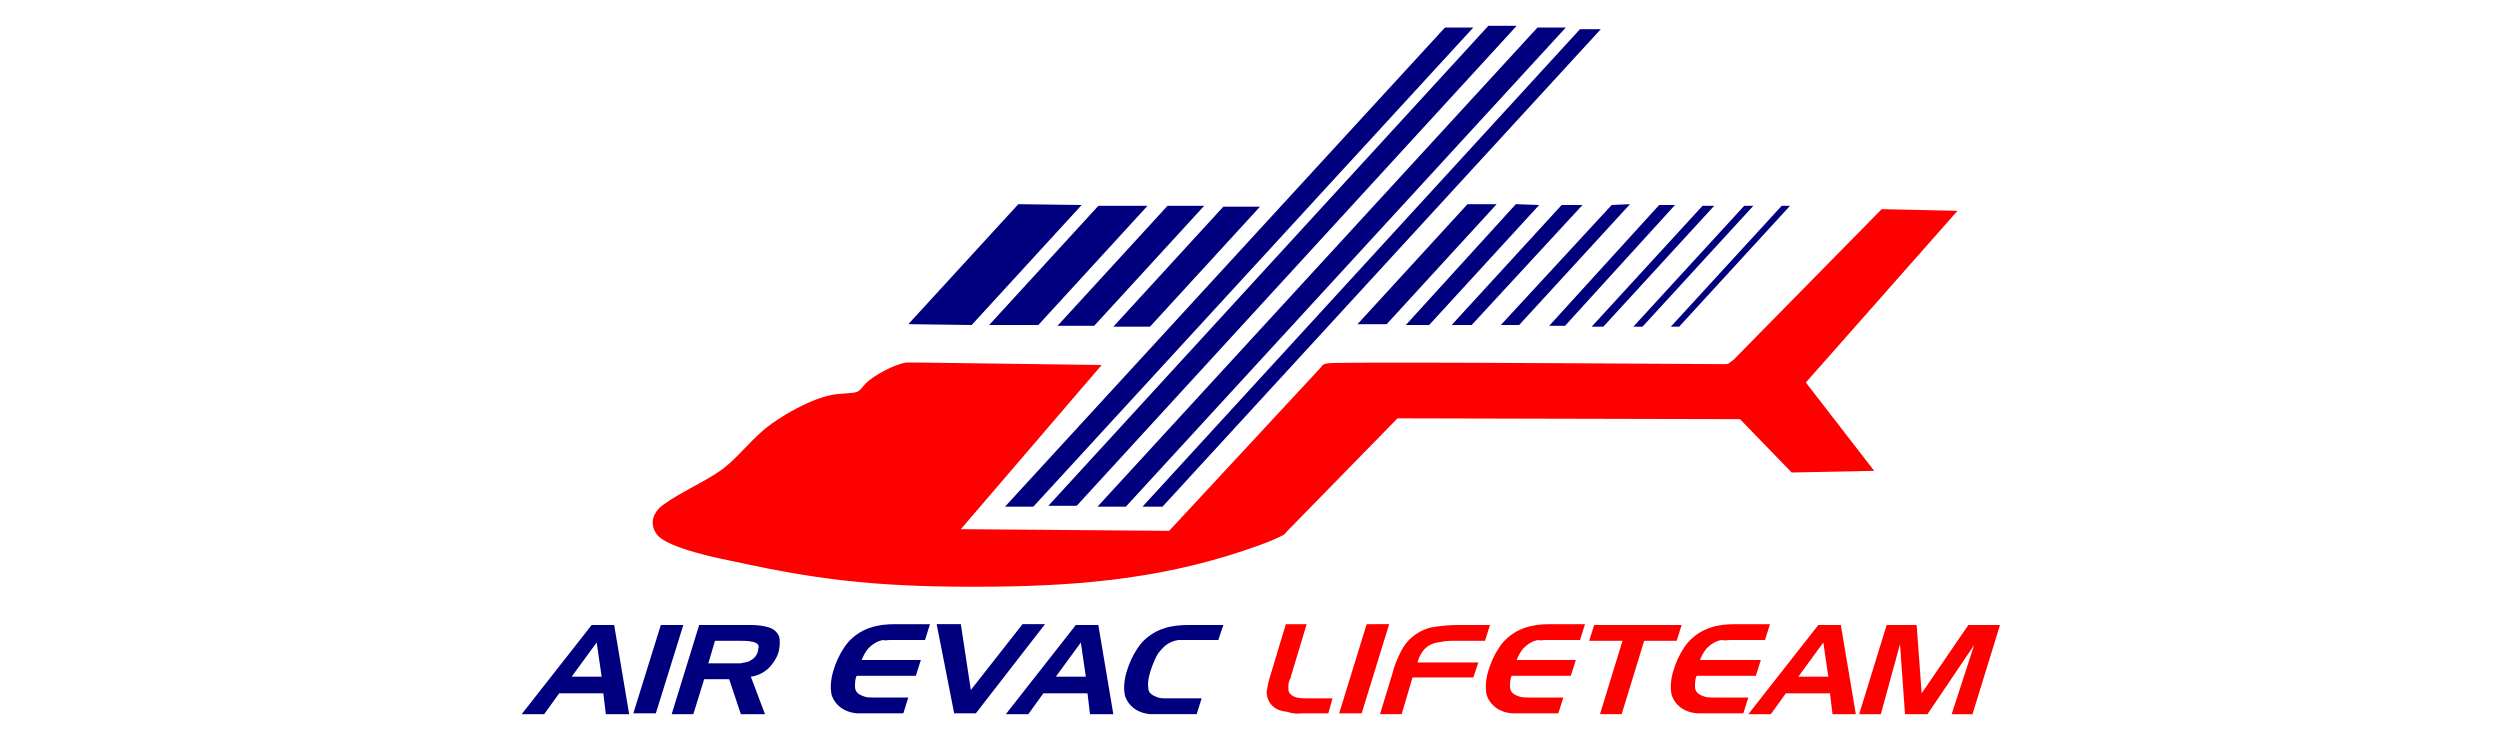 <svg xmlns:cc="http://creativecommons.org/ns#" xmlns:dc="http://purl.org/dc/elements/1.1/" xmlns:rdf="http://www.w3.org/1999/02/22-rdf-syntax-ns#" xmlns:svg="http://www.w3.org/2000/svg" xmlns="http://www.w3.org/2000/svg" xmlns:xlink="http://www.w3.org/1999/xlink" id="svg10" x="0px" y="0px" viewBox="0 0 300 90.1" style="enable-background:new 0 0 300 90.1;" xml:space="preserve">
<style type="text/css">
	.st0{fill-rule:evenodd;clip-rule:evenodd;fill:#00007F;}
	.st1{fill-rule:evenodd;clip-rule:evenodd;fill:#FF0000;}
	.st2{clip-path:url(#SVGID_00000164492015026817426680000017568515062148518531_);}
	.st3{clip-path:url(#SVGID_00000104699018457543942410000008377547275563820968_);}
	.st4{clip-path:url(#SVGID_00000142874970834585647750000007572925034736056485_);}
	.st5{clip-path:url(#SVGID_00000044872152841311247740000008510817696763301525_);}
	.st6{clip-path:url(#SVGID_00000120525451848606339250000002344349586647669376_);}
	.st7{clip-path:url(#SVGID_00000182496377102733599380000011688360000994373555_);}
	.st8{clip-path:url(#SVGID_00000001626125639541940920000015108003382759273874_);}
	.st9{clip-path:url(#SVGID_00000011716392944973650400000014606327285836351890_);}
	.st10{clip-path:url(#SVGID_00000005245458424813038820000013275472167923335041_);}
	.st11{clip-path:url(#SVGID_00000048490083878030565550000002520513516569701556_);}
	.st12{clip-path:url(#SVGID_00000025407111886755335030000011908388308980043137_);}
	.st13{clip-path:url(#SVGID_00000170983748056979169300000002694176381380403114_);}
	.st14{clip-path:url(#SVGID_00000154392614076574590250000013905388481652685226_);}
	.st15{clip-path:url(#SVGID_00000155141324007898212810000007594154399912633745_);}
	.st16{clip-path:url(#SVGID_00000103974027467820012130000006738463360840335779_);}
</style>
<g id="surface1">
	<path class="st0" d="M131.7,60.8l3.4,0l52.8-57.5l-3.4,0L131.7,60.8"></path>
	<path class="st1" d="M207,43.7c-15.9-0.1-47-0.3-47.7-0.1c-0.1,0-0.3,0.1-0.4,0.1c-0.2,0.1-0.2,0.1-0.5,0.5l-18.1,19.5l-25-0.2   l16.9-19.7l-22.4-0.3c-0.5,0-0.6,0-1,0c-1.5,0.2-4,1.6-4.9,2.5c-0.4,0.4-0.6,0.8-1,1c-0.4,0.2-1.6,0.2-2.5,0.3   c-2.8,0.3-7.1,2.8-9,4.5c-1.7,1.5-2.9,3.1-4.7,4.5c-1.9,1.4-5.1,2.8-7,4.2c-1.2,0.8-1.9,2.2-0.9,3.6c1.2,1.7,7.9,3,9.4,3.3   c10.9,2.4,18.3,3.1,30.8,3c11.3-0.1,21.5-1.1,32.2-5c0.8-0.3,1.6-0.6,2.4-1c0.4-0.2,0.5-0.2,0.8-0.6l13.3-13.6l41.1,0.1l6.2,6.4   l9.9-0.2l-8.2-10.6l18.2-20.6l-9.1-0.2l-17.7,18C207.5,43.6,207.4,43.7,207,43.7"></path>
	<path class="st0" d="M125.8,60.7l3.4,0L182,3.1l-3.4,0L125.8,60.7"></path>
	<path class="st0" d="M120.6,60.8l3.4,0l52.8-57.5l-3.4,0L120.6,60.8"></path>
	<path class="st0" d="M189.6,3.5l-52.5,57.3l2.4,0l52.6-57.3L189.6,3.5"></path>
	<path class="st0" d="M129.8,24.6l-7.6-0.1l-13.2,14.4l7.6,0.1L129.8,24.6"></path>
	<path class="st0" d="M137.7,24.7l-5.9,0L118.7,39l5.9,0L137.7,24.7"></path>
	<path class="st0" d="M144.5,24.7l-4.4,0l-13.2,14.4l4.4,0L144.5,24.7"></path>
	<path class="st0" d="M151.2,24.8l-4.4,0l-13.2,14.4l4.4,0L151.2,24.8"></path>
	<path class="st0" d="M176.1,24.5l-13.2,14.4l3.5,0l13.2-14.4L176.1,24.5"></path>
	<path class="st0" d="M181.9,24.5L168.7,39l2.8,0l13.2-14.4L181.9,24.5"></path>
	<path class="st0" d="M187.4,24.6L174.2,39l2.4,0l13.3-14.4L187.4,24.6"></path>
	<path class="st0" d="M193.4,24.6l-13.3,14.4l2.2,0l13.3-14.5L193.4,24.6"></path>
	<path class="st0" d="M199.1,24.6l-13.2,14.5l1.9,0L201,24.6L199.1,24.6"></path>
	<path class="st0" d="M204.3,24.7l-13.3,14.5l1.4,0l13.3-14.5L204.3,24.7"></path>
	<path class="st0" d="M209.3,24.7l-13.3,14.5l1.1,0l13.3-14.5L209.3,24.7"></path>
	<path class="st0" d="M213.8,24.7l-13.3,14.5l1,0l13.3-14.5H213.8"></path>
	<g>
		<defs>
			<rect id="SVGID_1_" x="62.6" y="74.7" width="13.3" height="11"></rect>
		</defs>
		<clipPath id="SVGID_00000176763738492112850500000009258436730598355365_">
			<use xlink:href="#SVGID_1_" style="overflow:visible;"></use>
		</clipPath>
		<g style="clip-path:url(#SVGID_00000176763738492112850500000009258436730598355365_);">
			<path class="st0" d="M71,75l-8.4,10.7h2.7l1.8-2.5h5.3l0.3,2.5h2.8L73.7,75H71z M71.6,77.1l0.6,4.1h-3.6L71.6,77.1z"></path>
		</g>
	</g>
	<g>
		<defs>
			<rect id="SVGID_00000008856546635557762720000006053520033434610876_" x="75.8" y="74.7" width="6.4" height="11"></rect>
		</defs>
		<clipPath id="SVGID_00000093857846421764328930000004469659496002169741_">
			<use xlink:href="#SVGID_00000008856546635557762720000006053520033434610876_" style="overflow:visible;"></use>
		</clipPath>
		<g style="clip-path:url(#SVGID_00000093857846421764328930000004469659496002169741_);">
			<path class="st0" d="M78.7,85.6L82,75h-2.7L76,85.6H78.7"></path>
		</g>
	</g>
	<g>
		<defs>
			<rect id="SVGID_00000038374919535559271740000000596743115790220188_" x="80.2" y="74.7" width="13.8" height="11"></rect>
		</defs>
		<clipPath id="SVGID_00000090291102087462954040000008159206076400023689_">
			<use xlink:href="#SVGID_00000038374919535559271740000000596743115790220188_" style="overflow:visible;"></use>
		</clipPath>
		<g style="clip-path:url(#SVGID_00000090291102087462954040000008159206076400023689_);">
			<path class="st0" d="M83.9,75l-3.3,10.7h2.6l1.3-4.2h3l1.4,4.2h2.9l-1.7-4.5c0.9-0.1,1.8-0.6,2.4-1.3c0.5-0.6,0.9-1.3,1-2     c0.1-0.5,0.1-1.1,0-1.5c-0.2-0.5-0.6-0.9-1.2-1.1c-0.6-0.2-1.4-0.3-2.1-0.3H83.9z M89,76.9c0.4,0,0.8,0,1.2,0.1     c0.2,0,0.4,0.1,0.6,0.2c0.2,0.1,0.3,0.4,0.2,0.6c0,0.3-0.1,0.6-0.3,0.9c-0.2,0.3-0.5,0.5-0.9,0.7c-0.3,0.1-0.6,0.1-0.9,0.2     c-0.2,0-0.5,0-0.7,0H85l0.8-2.7H89"></path>
		</g>
	</g>
	<g>
		<defs>
			<rect id="SVGID_00000114794979252559211440000008385672105870822050_" x="99.4" y="74.7" width="12.3" height="11"></rect>
		</defs>
		<clipPath id="SVGID_00000158011636324301507190000012109771123910230451_">
			<use xlink:href="#SVGID_00000114794979252559211440000008385672105870822050_" style="overflow:visible;"></use>
		</clipPath>
		<g style="clip-path:url(#SVGID_00000158011636324301507190000012109771123910230451_);">
			<path class="st0" d="M106.8,76.8h4.2l0.6-1.9h-4.2c-1,0-2,0.1-2.9,0.4c-1.3,0.4-2.5,1.3-3.2,2.4c-0.6,0.9-1,1.8-1.3,2.8     c-0.3,1-0.4,2-0.2,2.9c0.4,1.2,1.5,2.1,3.1,2.2c0.4,0,0.8,0,1.2,0h4.3l0.6-1.9h-4.2c-0.5,0-0.9,0-1.3-0.2     c-0.6-0.2-0.9-0.6-0.9-1.1c0-0.4,0-0.9,0.2-1.3h7.1l0.6-1.9h-7.1c0.2-0.5,0.4-0.9,0.8-1.4c0.5-0.5,1.1-0.9,1.8-1     C106.2,76.9,106.5,76.8,106.8,76.8"></path>
		</g>
	</g>
	<g>
		<defs>
			<rect id="SVGID_00000097489989664970571020000009184991969412534701_" x="112.2" y="74.7" width="13.8" height="11"></rect>
		</defs>
		<clipPath id="SVGID_00000134236890697082995060000004062540795736271780_">
			<use xlink:href="#SVGID_00000097489989664970571020000009184991969412534701_" style="overflow:visible;"></use>
		</clipPath>
		<g style="clip-path:url(#SVGID_00000134236890697082995060000004062540795736271780_);">
			<path class="st0" d="M114.5,85.6h2.6l8.3-10.7h-2.7l-6.2,7.9l-1.2-7.9h-2.9L114.5,85.6"></path>
		</g>
	</g>
	<g>
		<defs>
			<rect id="SVGID_00000139294670804890375460000004583189268859073698_" x="120.5" y="74.7" width="13.3" height="11"></rect>
		</defs>
		<clipPath id="SVGID_00000038387904036888409400000000560992539155822259_">
			<use xlink:href="#SVGID_00000139294670804890375460000004583189268859073698_" style="overflow:visible;"></use>
		</clipPath>
		<g style="clip-path:url(#SVGID_00000038387904036888409400000000560992539155822259_);">
			<path class="st0" d="M129.1,75l-8.4,10.7h2.7l1.8-2.5h5.3l0.3,2.5h2.8L131.8,75H129.1z M129.7,77.1l0.6,4.1h-3.6L129.7,77.1z"></path>
		</g>
	</g>
	<g>
		<defs>
			<rect id="SVGID_00000034088262587264101340000011608042200756893101_" x="134.7" y="74.7" width="12.3" height="11"></rect>
		</defs>
		<clipPath id="SVGID_00000029747758756644231320000001276538276299661971_">
			<use xlink:href="#SVGID_00000034088262587264101340000011608042200756893101_" style="overflow:visible;"></use>
		</clipPath>
		<g style="clip-path:url(#SVGID_00000029747758756644231320000001276538276299661971_);">
			<path class="st0" d="M142,76.8h4.2l0.6-1.8h-4.2c-1,0-2,0.1-2.9,0.4c-1.3,0.4-2.5,1.3-3.2,2.4c-0.6,0.9-1,1.8-1.3,2.8     c-0.3,1-0.4,2-0.2,2.9c0.4,1.2,1.5,2.1,3.1,2.2c0.4,0,0.8,0,1.2,0h4.3l0.6-1.9h-4.2c-0.5,0-0.9,0-1.3-0.2c-0.5-0.2-0.9-0.5-0.9-1     c-0.1-0.5,0-1,0.1-1.5c0.2-0.8,0.5-1.6,0.9-2.4c0.2-0.4,0.6-0.8,1-1.2c0.5-0.4,1-0.6,1.6-0.7C141.5,76.8,141.7,76.8,142,76.8"></path>
		</g>
	</g>
	<g>
		<defs>
			<rect id="SVGID_00000146479939110199250380000012663418860531479174_" x="151.9" y="74.7" width="8.3" height="11"></rect>
		</defs>
		<clipPath id="SVGID_00000039830104783883251160000003414076244639387794_">
			<use xlink:href="#SVGID_00000146479939110199250380000012663418860531479174_" style="overflow:visible;"></use>
		</clipPath>
		<g style="clip-path:url(#SVGID_00000039830104783883251160000003414076244639387794_);">
			<path class="st1" d="M156.2,85.6h3.2l0.5-1.8h-3c-0.5,0-0.9,0-1.3-0.1c-0.4-0.1-0.7-0.3-0.9-0.6c-0.1-0.2-0.1-0.4-0.1-0.7     c0-0.4,0.1-0.8,0.3-1.1l0-0.1l1.9-6.3h-2.5l-1.9,6.3c-0.2,0.6-0.3,1.2-0.4,1.8c0,1.3,0.9,2.3,2.4,2.4     C155,85.6,155.6,85.7,156.2,85.6"></path>
		</g>
	</g>
	<g>
		<defs>
			<rect id="SVGID_00000052784299441896807780000000770793563920355213_" x="160.3" y="74.7" width="6.9" height="11"></rect>
		</defs>
		<clipPath id="SVGID_00000079480855535573752330000008650099224419042178_">
			<use xlink:href="#SVGID_00000052784299441896807780000000770793563920355213_" style="overflow:visible;"></use>
		</clipPath>
		<g style="clip-path:url(#SVGID_00000079480855535573752330000008650099224419042178_);">
			<path class="st1" d="M163.4,85.6l3.3-10.7H164l-3.3,10.7H163.4"></path>
		</g>
	</g>
	<g>
		<defs>
			<rect id="SVGID_00000109018495999815733950000015071968722120586651_" x="165.2" y="74.7" width="13.8" height="11"></rect>
		</defs>
		<clipPath id="SVGID_00000026860456510149912970000011895922488374766230_">
			<use xlink:href="#SVGID_00000109018495999815733950000015071968722120586651_" style="overflow:visible;"></use>
		</clipPath>
		<g style="clip-path:url(#SVGID_00000026860456510149912970000011895922488374766230_);">
			<path class="st1" d="M167.1,80.8l-1.5,4.9h2.6l1.3-4.4h7.3l0.6-1.8h-7.3c0.1-0.4,0.3-0.9,0.6-1.3c0.4-0.6,1.1-1,1.8-1.1     c0.5-0.1,1.1-0.2,1.6-0.2h4.1l0.6-1.9h-3.9c-1,0-2.1,0.1-3.2,0.3c-0.8,0.2-1.6,0.6-2.3,1.2c-0.6,0.5-1,1.1-1.3,1.7     C167.7,79,167.3,79.9,167.1,80.8"></path>
		</g>
	</g>
	<g>
		<defs>
			<rect id="SVGID_00000029011632871853248290000018113601188235963282_" x="178" y="74.7" width="12.3" height="11"></rect>
		</defs>
		<clipPath id="SVGID_00000029029347696140420950000010590356848893239964_">
			<use xlink:href="#SVGID_00000029011632871853248290000018113601188235963282_" style="overflow:visible;"></use>
		</clipPath>
		<g style="clip-path:url(#SVGID_00000029029347696140420950000010590356848893239964_);">
			<path class="st1" d="M185.4,76.8h4.2l0.6-1.9H186c-1,0-2,0.1-2.9,0.4c-1.3,0.4-2.5,1.3-3.2,2.4c-0.6,0.9-1,1.8-1.3,2.8     c-0.3,1-0.4,2-0.2,2.9c0.4,1.2,1.5,2.1,3.1,2.2c0.4,0,0.8,0,1.2,0h4.3l0.6-1.9h-4.2c-0.5,0-0.9,0-1.3-0.2     c-0.6-0.2-0.9-0.6-0.9-1.1c0-0.4,0-0.9,0.2-1.3h7.1l0.6-1.9h-7.1c0.2-0.5,0.4-0.9,0.8-1.4c0.5-0.5,1.1-0.9,1.8-1     C184.8,76.9,185.1,76.8,185.4,76.8"></path>
		</g>
	</g>
	<g>
		<defs>
			<rect id="SVGID_00000095311047693995675990000003446221349828819387_" x="190.7" y="74.7" width="11.3" height="11"></rect>
		</defs>
		<clipPath id="SVGID_00000026863256896519754490000018320784932709029530_">
			<use xlink:href="#SVGID_00000095311047693995675990000003446221349828819387_" style="overflow:visible;"></use>
		</clipPath>
		<g style="clip-path:url(#SVGID_00000026863256896519754490000018320784932709029530_);">
			<path class="st1" d="M194.7,76.9l-2.7,8.8h2.6l2.7-8.8h3.9l0.6-1.9h-10.5l-0.6,1.9H194.7"></path>
		</g>
	</g>
	<g>
		<defs>
			<rect id="SVGID_00000025412835818277905910000005141154954732193707_" x="200.1" y="74.7" width="12.8" height="11"></rect>
		</defs>
		<clipPath id="SVGID_00000049933851542570548680000011568022787337306290_">
			<use xlink:href="#SVGID_00000025412835818277905910000005141154954732193707_" style="overflow:visible;"></use>
		</clipPath>
		<g style="clip-path:url(#SVGID_00000049933851542570548680000011568022787337306290_);">
			<path class="st1" d="M207.6,76.8h4.2l0.6-1.9h-4.2c-1,0-2,0.1-2.9,0.4c-1.3,0.4-2.5,1.3-3.2,2.4c-0.6,0.9-1,1.8-1.3,2.8     c-0.3,1-0.4,2-0.2,2.9c0.4,1.2,1.5,2.1,3.1,2.2c0.4,0,0.8,0,1.2,0h4.3l0.6-1.9h-4.2c-0.5,0-0.9,0-1.3-0.2     c-0.6-0.2-0.9-0.6-0.9-1.1c0-0.4,0-0.9,0.2-1.3h7.1l0.6-1.9H204c0.2-0.5,0.4-0.9,0.8-1.4c0.5-0.5,1.1-0.9,1.8-1     C207,76.9,207.3,76.8,207.6,76.8"></path>
		</g>
	</g>
	<g>
		<defs>
			<rect id="SVGID_00000000937272851281085930000009205781021205358476_" x="209.4" y="74.7" width="13.8" height="11"></rect>
		</defs>
		<clipPath id="SVGID_00000093899259777430889260000011353616085489965452_">
			<use xlink:href="#SVGID_00000000937272851281085930000009205781021205358476_" style="overflow:visible;"></use>
		</clipPath>
		<g style="clip-path:url(#SVGID_00000093899259777430889260000011353616085489965452_);">
			<path class="st1" d="M218.2,75l-8.4,10.7h2.7l1.8-2.5h5.3l0.3,2.5h2.8L220.9,75H218.2z M218.8,77.1l0.6,4.1h-3.6L218.8,77.1z"></path>
		</g>
	</g>
	<g>
		<defs>
			<rect id="SVGID_00000063627162039875557540000004314915376735741341_" x="223.1" y="74.7" width="17.1" height="11"></rect>
		</defs>
		<clipPath id="SVGID_00000066476939401050167740000000952006818211926419_">
			<use xlink:href="#SVGID_00000063627162039875557540000004314915376735741341_" style="overflow:visible;"></use>
		</clipPath>
		<g style="clip-path:url(#SVGID_00000066476939401050167740000000952006818211926419_);">
			<path class="st1" d="M226.4,75l-3.3,10.7h2.6l2.3-8.4l0.6,8.4h2.7l5.6-8.3l-2.7,8.3h2.5l3.3-10.7h-3.8l-5.6,8.2l-0.6-8.2H226.4"></path>
		</g>
	</g>
</g>
</svg>